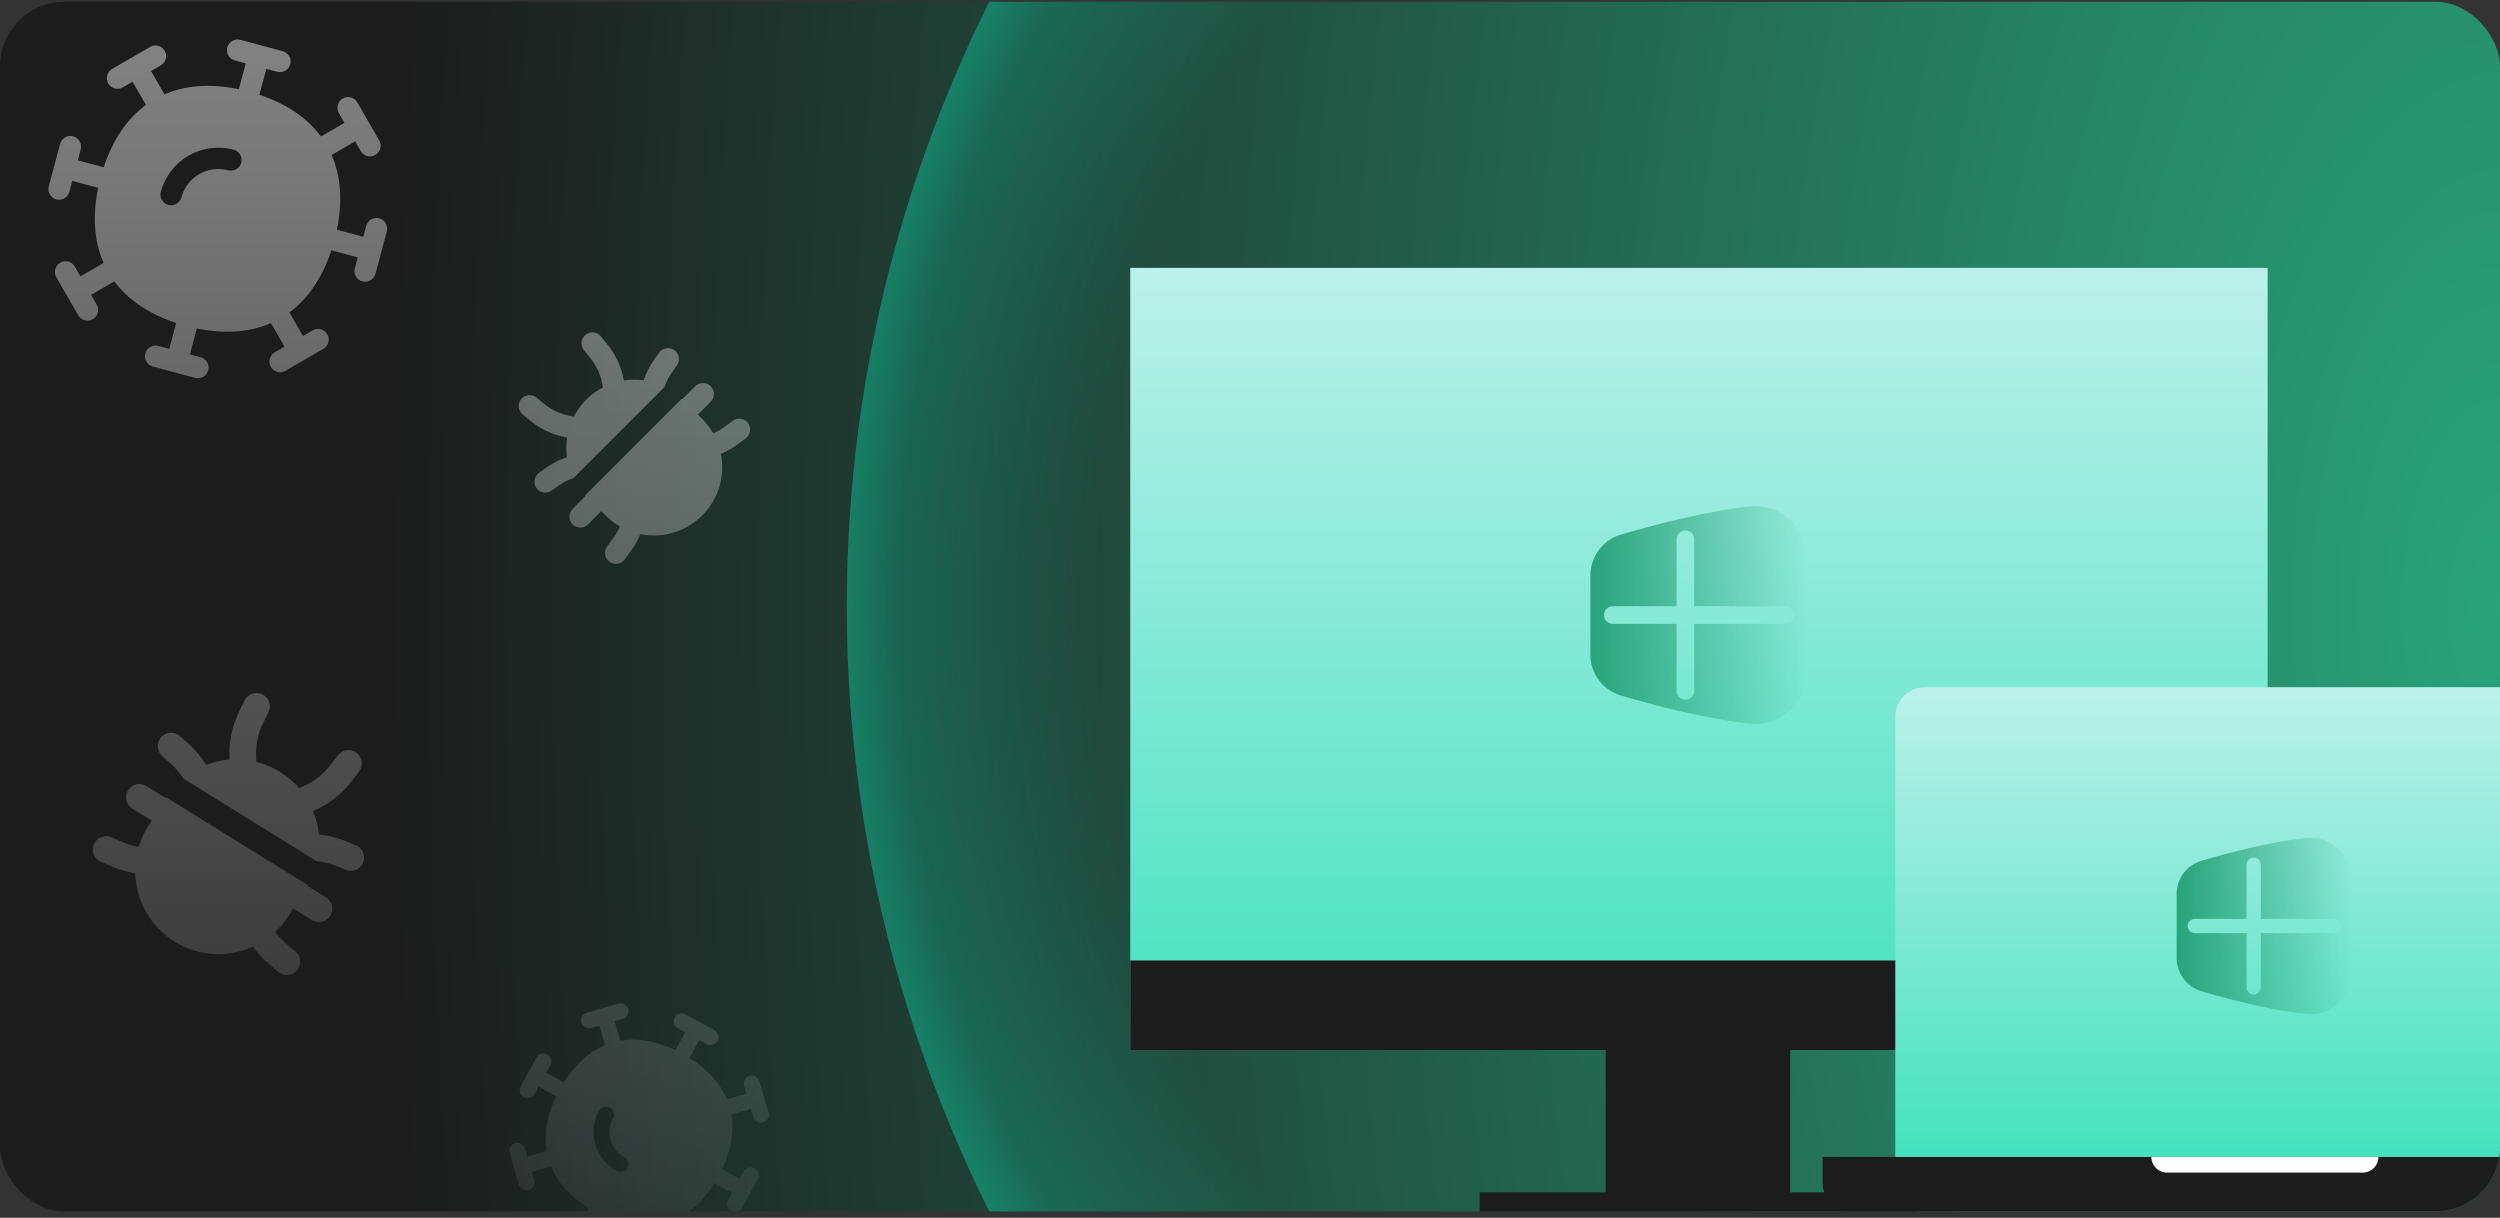 <svg width="310" height="151" viewBox="0 0 310 151" fill="none" xmlns="http://www.w3.org/2000/svg">
<rect x="0" y="0" width="310" height="151" fill="#333333" stroke="none"/>
<g clip-path="url(#clip0_3086_268800)">
<rect y="0.216" width="310" height="150" rx="8" fill="url(#paint0_radial_3086_268800)"/>
<circle cx="273" cy="75.216" r="168" fill="url(#paint1_radial_3086_268800)"/>
<rect width="22.88" height="18.48" transform="matrix(1 0 0 -1 199.11 148.497)" fill="#1C1C1C"/>
<path d="M183.478 147.853H237.637V150.561H183.478V147.853Z" fill="#1C1C1C"/>
<rect x="140.15" y="33.216" width="141.037" height="96.986" fill="url(#paint2_linear_3086_268800)"/>
<mask id="mask0_3086_268800" style="mask-type:alpha" maskUnits="userSpaceOnUse" x="140" y="33" width="142" height="87">
<rect x="140.15" y="33.216" width="141.037" height="85.881" fill="url(#paint3_linear_3086_268800)"/>
</mask>
<g mask="url(#mask0_3086_268800)">
</g>
<path d="M216.999 62.8C220.839 62.388 223.823 65.392 224.019 69.012C224.284 73.924 224.284 78.609 224.019 83.521C223.822 87.14 220.838 90.145 216.999 89.733C211.653 89.158 205.492 87.548 201.709 86.451L200.985 86.24C198.714 85.567 197.21 83.499 197.21 81.178V71.355C197.21 69.034 198.714 66.965 200.985 66.293C204.668 65.204 211.296 63.413 216.999 62.8ZM208.992 65.784C208.389 65.784 207.9 66.273 207.899 66.876V75.174H199.987C199.384 75.174 198.896 75.664 198.896 76.267C198.896 76.87 199.384 77.359 199.987 77.359H207.899V85.656C207.9 86.26 208.389 86.748 208.992 86.748C209.595 86.748 210.084 86.259 210.084 85.656V77.359H221.439C222.042 77.359 222.532 76.87 222.532 76.267C222.532 75.664 222.042 75.174 221.439 75.174H210.084V66.876C210.084 66.273 209.595 65.785 208.992 65.784Z" fill="url(#paint4_linear_3086_268800)"/>
<rect x="140.15" y="119.096" width="141.037" height="11.105" fill="#1C1C1C"/>
<path d="M235.016 88.866C235.016 86.85 236.65 85.216 238.666 85.216H323.274C325.29 85.216 326.924 86.85 326.924 88.866V143.57H235.016L235.016 88.866Z" fill="url(#paint5_linear_3086_268800)"/>
<mask id="mask1_3086_268800" style="mask-type:alpha" maskUnits="userSpaceOnUse" x="235" y="85" width="92" height="59">
<path d="M235.016 88.863C235.016 86.849 236.649 85.216 238.663 85.216H323.277C325.291 85.216 326.924 86.849 326.924 88.863V143.57H235.016L235.016 88.863Z" fill="url(#paint6_linear_3086_268800)"/>
</mask>
<g mask="url(#mask1_3086_268800)">
</g>
<path d="M285.942 103.911C289.054 103.577 291.472 106.012 291.631 108.946C291.846 112.926 291.846 116.722 291.631 120.702C291.472 123.636 289.054 126.071 285.942 125.737C281.61 125.271 276.618 123.967 273.552 123.078L272.966 122.906C271.125 122.362 269.906 120.686 269.906 118.805V110.844C269.906 108.963 271.125 107.287 272.966 106.742C275.95 105.859 281.321 104.408 285.942 103.911ZM279.455 106.33C278.966 106.33 278.57 106.726 278.57 107.215V113.94H272.156C271.668 113.94 271.272 114.336 271.271 114.824C271.271 115.313 271.668 115.709 272.156 115.709H278.57V122.434C278.57 122.923 278.966 123.319 279.455 123.319C279.944 123.318 280.34 122.922 280.34 122.434V115.709H289.541C290.03 115.709 290.426 115.313 290.426 114.824C290.426 114.336 290.03 113.94 289.541 113.94H280.34V107.215C280.34 106.727 279.944 106.33 279.455 106.33Z" fill="url(#paint7_linear_3086_268800)"/>
<path d="M226 146.61C226 148.624 227.633 150.257 229.647 150.257H332.05C334.064 150.257 335.697 148.624 335.697 146.61V143.461H226V146.61Z" fill="#1C1C1C"/>
<path d="M266.772 143.462C266.772 144.534 267.641 145.403 268.714 145.403H292.983C294.055 145.403 294.924 144.534 294.924 143.462V143.462H266.772V143.462Z" fill="white"/>
<path d="M76.664 124.451C77.187 124.299 77.736 124.6 77.887 125.124C78.039 125.647 77.737 126.195 77.213 126.346L76.214 126.635L76.919 129.051C79.075 128.678 81.385 129.094 83.753 130.226L84.972 128.009L84.055 127.505C83.578 127.242 83.403 126.642 83.665 126.165C83.928 125.687 84.528 125.513 85.005 125.775L86.743 126.729C86.758 126.737 86.774 126.744 86.789 126.752C86.803 126.76 86.817 126.769 86.832 126.778L88.569 127.733C89.046 127.996 89.221 128.595 88.959 129.073C88.696 129.551 88.096 129.725 87.619 129.463L86.702 128.959L85.484 131.177C87.709 132.568 89.297 134.296 90.138 136.314L92.555 135.614L92.265 134.617C92.112 134.094 92.413 133.545 92.936 133.392C93.459 133.24 94.007 133.541 94.16 134.064L94.72 135.984C94.723 135.994 94.728 136.003 94.731 136.012C94.734 136.021 94.734 136.031 94.737 136.04L95.298 137.962C95.451 138.485 95.15 139.034 94.627 139.186C94.105 139.339 93.556 139.038 93.403 138.515L93.109 137.51L90.69 138.21C91.062 140.351 90.654 142.644 89.537 144.993L91.713 146.189L92.214 145.277C92.477 144.8 93.077 144.625 93.554 144.887C94.032 145.15 94.206 145.751 93.944 146.228L91.991 149.783C91.728 150.26 91.129 150.435 90.651 150.173C90.173 149.91 89.998 149.309 90.26 148.832L90.762 147.919L88.588 146.724C87.207 148.938 85.493 150.523 83.487 151.366L84.184 153.754L85.19 153.463C85.713 153.311 86.262 153.612 86.414 154.135C86.565 154.659 86.263 155.207 85.74 155.359L83.789 155.924C83.787 155.924 83.785 155.925 83.783 155.926L81.838 156.488C81.315 156.639 80.767 156.338 80.616 155.814C80.464 155.291 80.766 154.743 81.29 154.592L82.288 154.302L81.593 151.924C79.429 152.307 77.106 151.893 74.726 150.756L73.531 152.93L74.447 153.433C74.924 153.696 75.1 154.297 74.837 154.774C74.575 155.252 73.974 155.426 73.497 155.164L69.934 153.206C69.456 152.943 69.282 152.344 69.544 151.866C69.807 151.388 70.407 151.214 70.884 151.476L71.8 151.979L72.996 149.804C70.758 148.405 69.164 146.666 68.327 144.634L65.946 145.323L66.238 146.321C66.391 146.844 66.09 147.393 65.567 147.546C65.044 147.698 64.495 147.398 64.342 146.875L63.782 144.956C63.779 144.946 63.775 144.936 63.772 144.926C63.769 144.917 63.767 144.907 63.765 144.898L63.205 142.976C63.052 142.453 63.352 141.904 63.876 141.752C64.398 141.599 64.946 141.901 65.099 142.424L65.393 143.428L67.782 142.737C67.418 140.592 67.837 138.295 68.964 135.942L66.79 134.747L66.289 135.661C66.026 136.138 65.426 136.313 64.949 136.051C64.471 135.788 64.297 135.187 64.559 134.71L66.512 131.155C66.775 130.677 67.375 130.503 67.853 130.765C68.33 131.028 68.505 131.629 68.243 132.106L67.742 133.017L69.918 134.214C71.301 132.011 73.017 130.436 75.024 129.601L74.318 127.185L73.313 127.476C72.79 127.628 72.241 127.325 72.089 126.802C71.938 126.278 72.241 125.73 72.764 125.579L74.677 125.025C74.689 125.021 74.701 125.017 74.712 125.013C74.727 125.009 74.741 125.006 74.755 125.003L76.664 124.451ZM75.624 137.348C75.147 137.086 74.546 137.261 74.284 137.738C72.819 140.403 73.8 143.75 76.466 145.216C76.944 145.478 77.545 145.304 77.807 144.826C78.069 144.348 77.895 143.748 77.418 143.485C75.703 142.543 75.077 140.395 76.014 138.689C76.276 138.212 76.102 137.611 75.624 137.348ZM15.873 97.988C16.354 97.213 17.372 96.975 18.147 97.456L20.549 98.947C20.568 98.918 20.586 98.889 20.605 98.86L38.144 109.746C38.127 109.775 38.109 109.805 38.091 109.835L40.428 111.285C41.203 111.766 41.441 112.785 40.96 113.56C40.479 114.335 39.461 114.573 38.686 114.093L36.35 112.642L35.86 113.431C35.364 114.231 34.776 114.939 34.12 115.551C34.519 116.092 34.98 116.587 35.498 117.025L36.642 117.994C37.338 118.583 37.425 119.626 36.835 120.322C36.246 121.018 35.205 121.105 34.508 120.515L33.364 119.547C32.609 118.908 31.939 118.181 31.368 117.384C28.333 118.762 24.688 118.648 21.643 116.759C18.59 114.863 16.87 111.634 16.768 108.292C15.778 108.135 14.807 107.854 13.879 107.453L12.503 106.857C11.666 106.495 11.281 105.523 11.643 104.685C12.005 103.848 12.979 103.464 13.816 103.826L15.192 104.422C15.837 104.701 16.511 104.899 17.199 105.014C17.455 104.164 17.825 103.333 18.316 102.543L18.806 101.754L16.405 100.263C15.63 99.782 15.392 98.763 15.873 97.988ZM30.324 86.859C30.725 86.04 31.716 85.702 32.535 86.103C33.353 86.505 33.692 87.494 33.291 88.313L32.63 89.66C31.987 90.971 31.686 92.424 31.754 93.883L31.782 94.463C32.791 94.716 33.779 95.129 34.71 95.707C35.622 96.273 36.415 96.958 37.081 97.729L37.591 97.506C38.929 96.919 40.097 96.005 40.987 94.846L41.901 93.658C42.457 92.935 43.494 92.799 44.217 93.354C44.941 93.91 45.076 94.947 44.52 95.671L43.607 96.859C42.378 98.459 40.765 99.722 38.917 100.532L38.823 100.573C39.202 101.503 39.444 102.484 39.541 103.483C40.676 103.594 41.793 103.867 42.858 104.297L44.118 104.805C44.963 105.147 45.372 106.11 45.031 106.956C44.689 107.802 43.726 108.21 42.88 107.869L41.621 107.36C40.885 107.063 40.114 106.87 39.331 106.783C39.328 106.799 39.325 106.815 39.321 106.831L22.695 96.511C22.699 96.508 22.703 96.505 22.707 96.502C22.275 95.815 21.746 95.189 21.135 94.645L20.121 93.743C19.439 93.136 19.378 92.091 19.984 91.41C20.59 90.729 21.634 90.668 22.316 91.274L23.331 92.177C24.205 92.955 24.956 93.853 25.565 94.841C26.493 94.485 27.469 94.264 28.46 94.185L28.454 94.038C28.359 92.023 28.776 90.017 29.664 88.206L30.324 86.859ZM86.211 47.897C86.74 47.368 87.598 47.368 88.127 47.897C88.656 48.426 88.656 49.284 88.127 49.813L86.533 51.408L87.072 51.947C87.617 52.492 88.073 53.094 88.438 53.733C88.945 53.516 89.427 53.239 89.874 52.908L90.862 52.175C91.463 51.729 92.311 51.855 92.757 52.456C93.203 53.057 93.077 53.905 92.476 54.35L91.489 55.084C90.838 55.567 90.132 55.966 89.388 56.273C89.922 58.954 89.15 61.843 87.072 63.922C84.987 66.006 82.087 66.776 79.399 66.233C79.089 66.995 78.683 67.717 78.189 68.383L77.456 69.371C77.01 69.971 76.162 70.097 75.561 69.651C74.96 69.205 74.834 68.356 75.28 67.756L76.013 66.768C76.357 66.305 76.641 65.805 76.862 65.277C76.231 64.914 75.636 64.461 75.096 63.922L74.558 63.383L72.918 65.022C72.389 65.551 71.531 65.551 71.002 65.022C70.474 64.493 70.474 63.635 71.002 63.106L72.642 61.467C72.622 61.447 72.603 61.426 72.584 61.406L84.555 49.433C84.576 49.453 84.597 49.472 84.617 49.492L86.211 47.897ZM72.6 41.52C73.179 41.047 74.032 41.132 74.506 41.711L75.286 42.663C76.333 43.943 77.04 45.467 77.341 47.093L77.357 47.178C78.17 47.049 78.999 47.038 79.815 47.147C80.116 46.262 80.542 45.421 81.085 44.651L81.727 43.74C82.158 43.129 83.003 42.982 83.615 43.413C84.226 43.844 84.373 44.689 83.942 45.3L83.3 46.212C82.925 46.744 82.626 47.323 82.411 47.931C82.423 47.937 82.435 47.943 82.447 47.949L71.099 59.298C71.097 59.294 71.095 59.29 71.093 59.286C70.464 59.503 69.865 59.808 69.317 60.194L68.406 60.837C67.794 61.267 66.949 61.121 66.518 60.51C66.087 59.898 66.234 59.052 66.845 58.621L67.756 57.979C68.54 57.427 69.398 56.995 70.3 56.693C70.19 55.885 70.196 55.065 70.319 54.258L70.2 54.236C68.573 53.935 67.049 53.227 65.768 52.179L64.816 51.401C64.237 50.927 64.152 50.074 64.626 49.495C65.099 48.916 65.953 48.83 66.532 49.303L67.484 50.083C68.411 50.841 69.515 51.354 70.693 51.572L71.161 51.658C71.552 50.899 72.066 50.187 72.702 49.551C73.324 48.929 74.02 48.424 74.76 48.036L74.677 47.588C74.459 46.41 73.947 45.306 73.188 44.379L72.41 43.426C71.936 42.847 72.021 41.994 72.6 41.52ZM28.188 5.875C28.377 5.169 29.103 4.75 29.808 4.939L35.058 6.346C35.763 6.536 36.182 7.26 35.993 7.966C35.804 8.671 35.079 9.09 34.373 8.901L33.027 8.54L32.166 11.754C35.474 12.851 38.072 14.582 39.798 16.927L42.717 15.236L42.017 14.02C41.653 13.387 41.871 12.578 42.503 12.214C43.136 11.849 43.946 12.068 44.31 12.701L45.642 15.013C45.651 15.028 45.661 15.042 45.669 15.056C45.679 15.073 45.688 15.092 45.697 15.109L47.025 17.416C47.389 18.049 47.171 18.858 46.539 19.222C45.906 19.586 45.097 19.369 44.733 18.736L44.037 17.528L41.12 19.218C42.293 21.903 42.49 25.043 41.773 28.486L45.047 29.363L45.41 28.009C45.599 27.304 46.324 26.885 47.03 27.074C47.735 27.263 48.153 27.989 47.964 28.694L47.277 31.259C47.272 31.281 47.269 31.304 47.263 31.326C47.257 31.348 47.249 31.369 47.242 31.39L46.554 33.956C46.365 34.661 45.64 35.08 44.935 34.891C44.23 34.702 43.811 33.977 43.999 33.271L44.363 31.918L41.088 31.041C39.988 34.38 38.247 36.999 35.889 38.738L37.571 41.66L38.777 40.964C39.409 40.598 40.219 40.814 40.584 41.446C40.95 42.078 40.733 42.888 40.101 43.254L37.782 44.596C37.771 44.602 37.76 44.611 37.748 44.618C37.737 44.624 37.724 44.629 37.713 44.635L35.393 45.979C34.761 46.345 33.951 46.13 33.585 45.498C33.22 44.866 33.435 44.056 34.067 43.69L35.282 42.986L33.598 40.061C30.93 41.229 27.817 41.431 24.403 40.727L23.541 43.941L24.887 44.301C25.593 44.491 26.012 45.216 25.823 45.922C25.634 46.627 24.908 47.045 24.203 46.856L18.954 45.45C18.248 45.261 17.829 44.535 18.018 43.83C18.207 43.125 18.933 42.706 19.638 42.895L20.987 43.257L21.847 40.046C18.526 38.955 15.916 37.23 14.178 34.888L11.293 36.559L11.993 37.775C12.357 38.408 12.14 39.217 11.507 39.582C10.874 39.946 10.065 39.728 9.701 39.096L8.342 36.737C8.341 36.735 8.34 36.733 8.338 36.73L6.986 34.38C6.622 33.747 6.839 32.937 7.472 32.573C8.105 32.209 8.915 32.428 9.279 33.06L9.973 34.266L12.847 32.603C11.657 29.909 11.454 26.754 12.174 23.293L8.962 22.432L8.6 23.786C8.411 24.491 7.686 24.91 6.981 24.721C6.276 24.532 5.857 23.807 6.045 23.101L7.456 17.84C7.645 17.134 8.369 16.716 9.075 16.905C9.78 17.094 10.199 17.819 10.01 18.524L9.647 19.878L12.859 20.738C13.966 17.38 15.719 14.749 18.097 13.011L16.44 10.133L15.235 10.832C14.603 11.198 13.792 10.982 13.426 10.35C13.06 9.718 13.277 8.909 13.909 8.543L16.227 7.2C16.239 7.193 16.251 7.184 16.263 7.177C16.274 7.17 16.286 7.166 16.296 7.16L18.618 5.816C19.25 5.45 20.059 5.666 20.425 6.298C20.791 6.929 20.575 7.739 19.943 8.105L18.729 8.808L20.391 11.696C23.067 10.538 26.19 10.35 29.612 11.066L30.472 7.855L29.123 7.494C28.418 7.305 27.999 6.58 28.188 5.875ZM28.972 18.562C25.037 17.508 20.995 19.852 19.94 23.79C19.751 24.495 20.169 25.22 20.875 25.409C21.58 25.598 22.305 25.179 22.495 24.474C23.173 21.942 25.769 20.442 28.288 21.117C28.993 21.305 29.719 20.887 29.908 20.181C30.096 19.476 29.677 18.752 28.972 18.562Z" fill="url(#paint8_linear_3086_268800)"/>
</g>
<defs>
<radialGradient id="paint0_radial_3086_268800" cx="0" cy="0" r="1" gradientUnits="userSpaceOnUse" gradientTransform="translate(310 75.216) rotate(180) scale(261.5 540.433)">
<stop stop-color="#29A37A"/>
<stop offset="1" stop-color="#1C1C1C"/>
</radialGradient>
<radialGradient id="paint1_radial_3086_268800" cx="0" cy="0" r="1" gradientUnits="userSpaceOnUse" gradientTransform="translate(273 75.216) rotate(180) scale(168)">
<stop offset="0.694" stop-color="#0ADBA8" stop-opacity="0"/>
<stop offset="0.812" stop-color="#0ADBA8" stop-opacity="0"/>
<stop offset="0.957" stop-color="#0ADBA8" stop-opacity="0.25"/>
<stop offset="1" stop-color="#0ADBA8" stop-opacity="0.45"/>
</radialGradient>
<linearGradient id="paint2_linear_3086_268800" x1="211.227" y1="-11.154" x2="211.227" y2="176.812" gradientUnits="userSpaceOnUse">
<stop stop-color="#F3F7FF"/>
<stop offset="1" stop-color="#0ADBA8"/>
</linearGradient>
<linearGradient id="paint3_linear_3086_268800" x1="210.668" y1="17.65" x2="210.668" y2="150.228" gradientUnits="userSpaceOnUse">
<stop stop-color="#65AAFE"/>
<stop offset="1" stop-color="#F3F7FF"/>
</linearGradient>
<linearGradient id="paint4_linear_3086_268800" x1="224.218" y1="76.266" x2="197.21" y2="76.266" gradientUnits="userSpaceOnUse">
<stop stop-color="#29A37A" stop-opacity="0"/>
<stop offset="1" stop-color="#29A37A"/>
</linearGradient>
<linearGradient id="paint5_linear_3086_268800" x1="281.334" y1="58.52" x2="281.334" y2="171.614" gradientUnits="userSpaceOnUse">
<stop stop-color="#F3F7FF"/>
<stop offset="1" stop-color="#0ADBA8"/>
</linearGradient>
<linearGradient id="paint6_linear_3086_268800" x1="280.97" y1="85.216" x2="280.97" y2="143.57" gradientUnits="userSpaceOnUse">
<stop offset="0.3" stop-color="#0048D9"/>
<stop offset="0.65" stop-color="#0044CE" stop-opacity="0.891"/>
<stop offset="0.85" stop-color="#003EBC" stop-opacity="0.713"/>
<stop offset="1" stop-color="#002673" stop-opacity="0"/>
</linearGradient>
<linearGradient id="paint7_linear_3086_268800" x1="291.792" y1="114.824" x2="269.906" y2="114.824" gradientUnits="userSpaceOnUse">
<stop stop-color="#29A37A" stop-opacity="0"/>
<stop offset="1" stop-color="#29A37A"/>
</linearGradient>
<linearGradient id="paint8_linear_3086_268800" x1="18.615" y1="-203.961" x2="18.615" y2="175.537" gradientUnits="userSpaceOnUse">
<stop stop-color="white"/>
<stop offset="1" stop-color="white" stop-opacity="0"/>
</linearGradient>
<clipPath id="clip0_3086_268800">
<rect y="0.216" width="310" height="150" rx="8" fill="white"/>
</clipPath>
</defs>
</svg>
